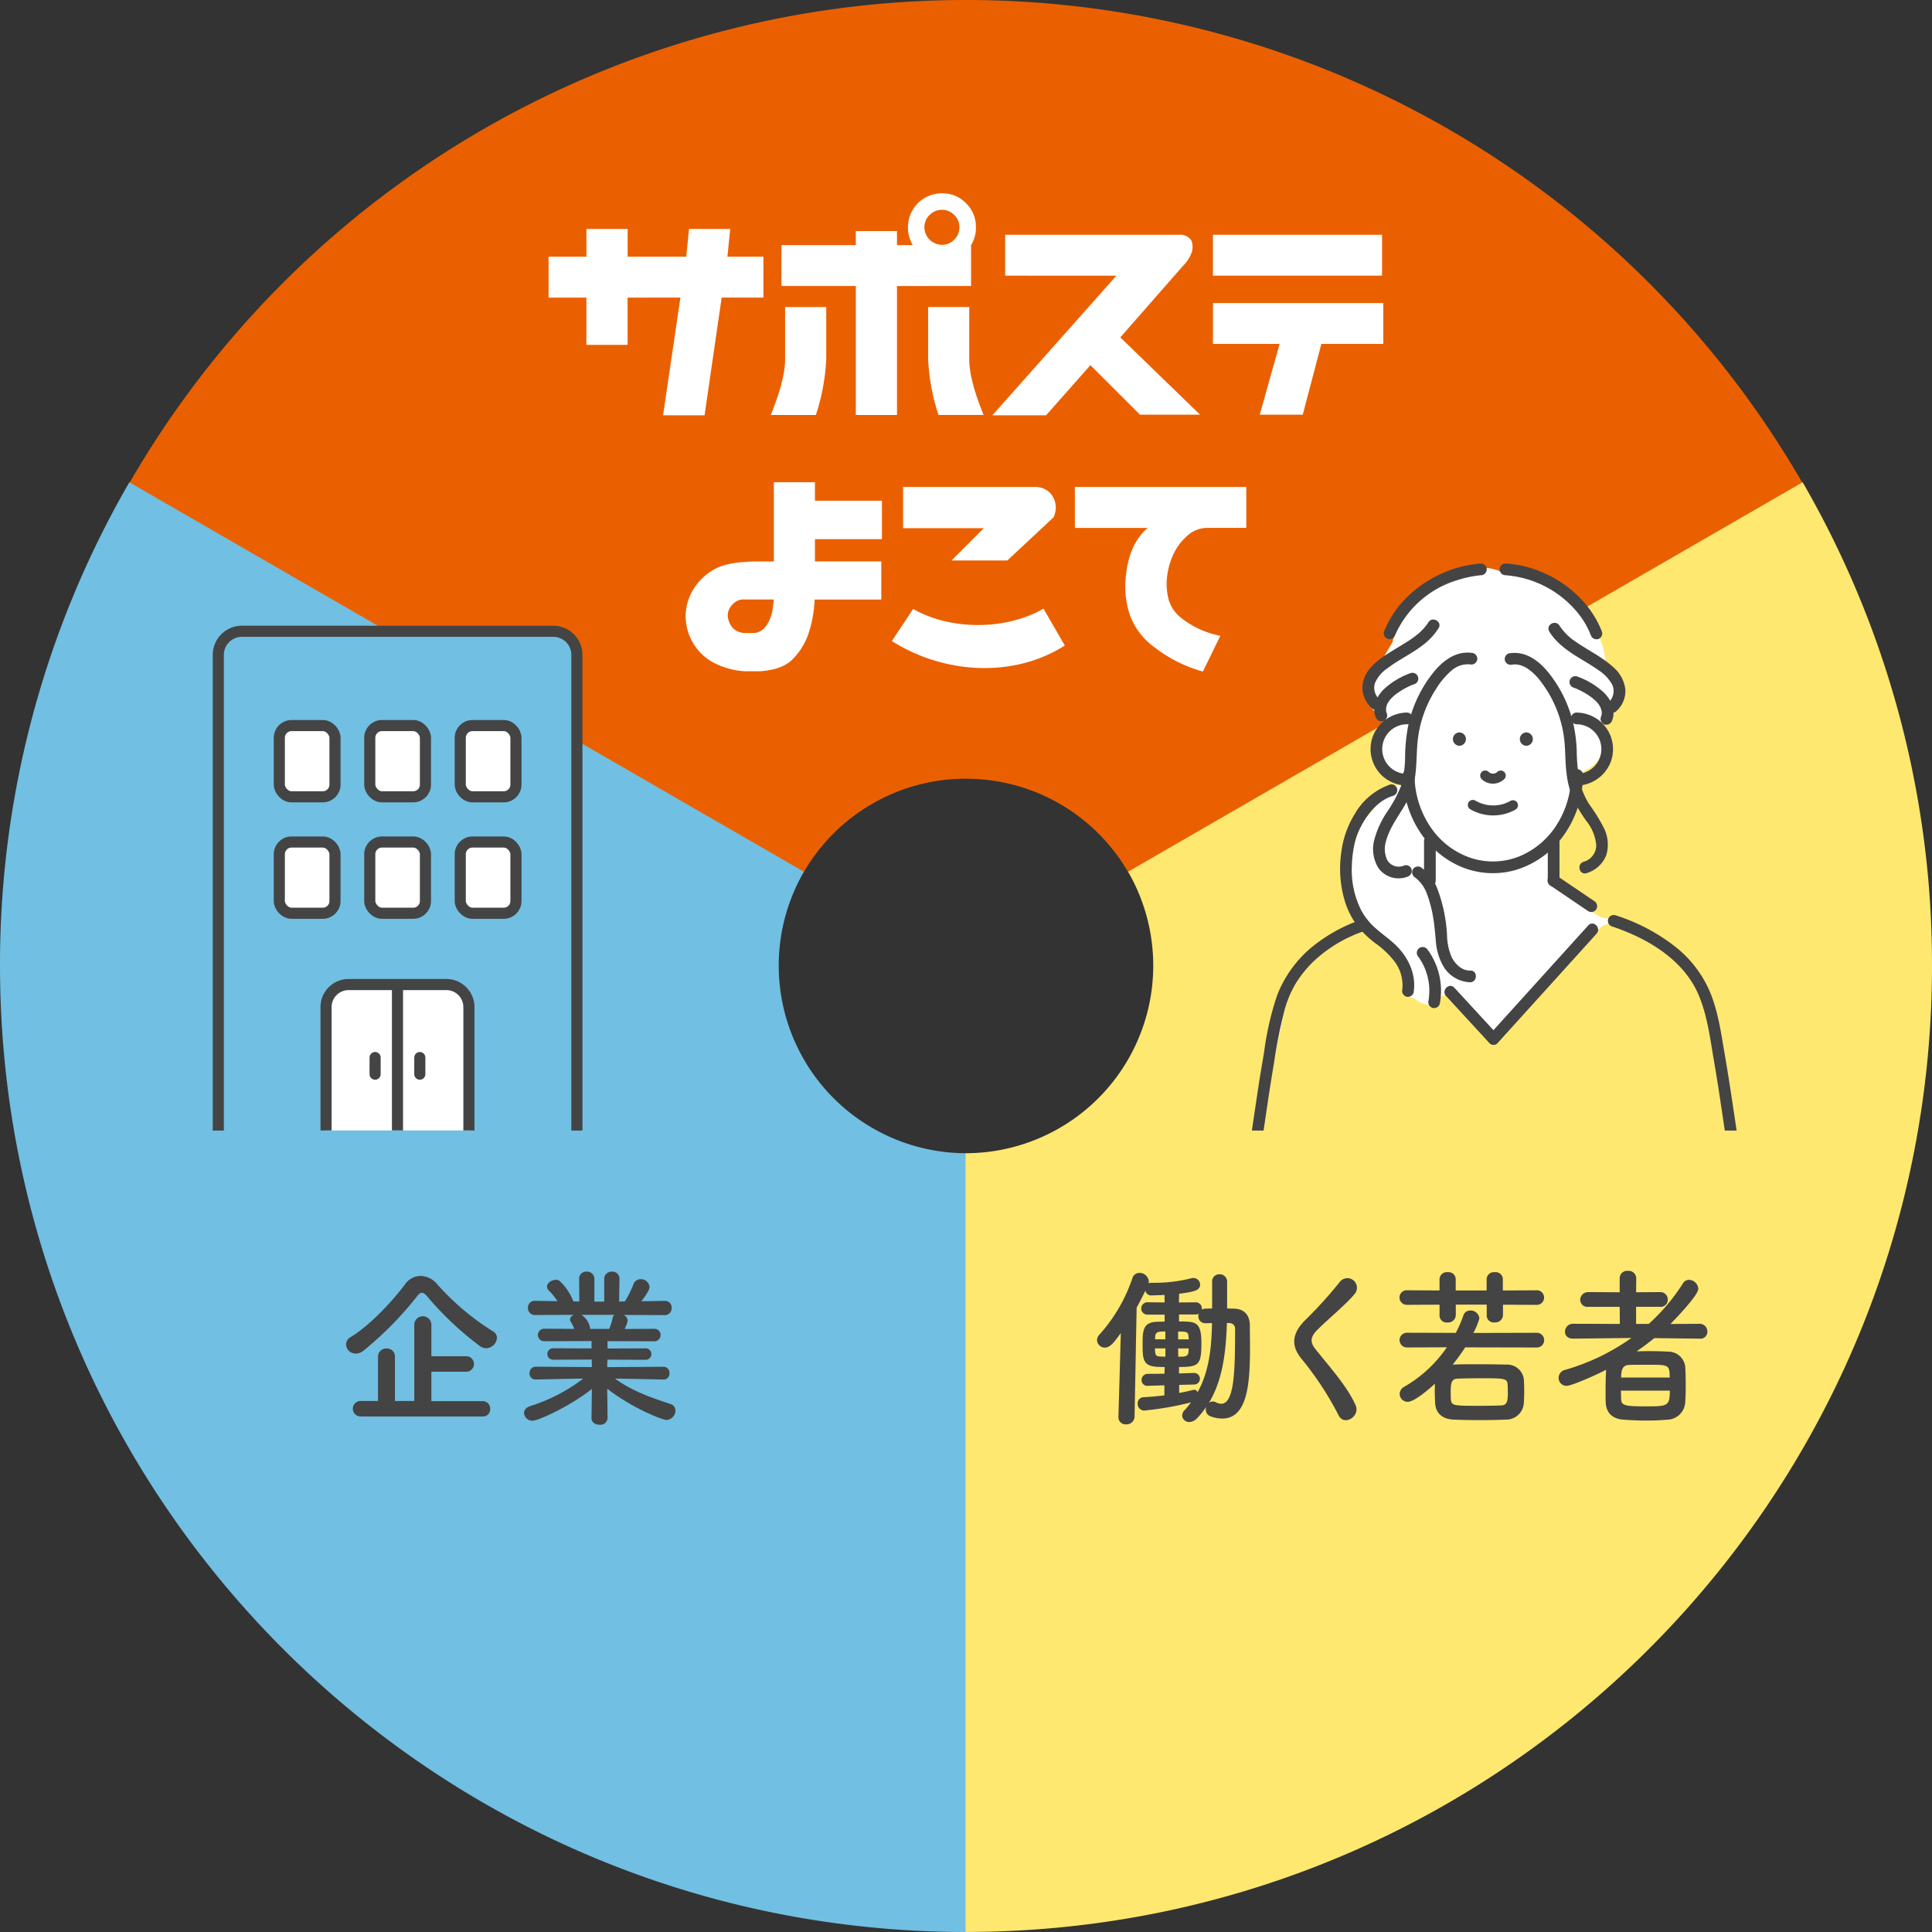 <svg id="レイヤー_1" xmlns="http://www.w3.org/2000/svg" xmlns:xlink="http://www.w3.org/1999/xlink" width="400" height="400" viewBox="0 0 400 400">
  <rect x="0" y="0" width="400" height="400" fill="#333333" stroke="none"/>
  <defs>
    <clipPath id="clip-path">
      <rect id="長方形_1453" data-name="長方形 1453" width="117.353" height="125.707" fill="none"/>
    </clipPath>
  </defs>
  <g id="グループ_15966" data-name="グループ 15966">
    <path id="パス_1713" data-name="パス 1713" d="M198.19,161.228a38.793,38.793,0,0,1,33.628,19.434L371.4,100.032a199.99,199.99,0,0,0-346.429-.011l139.581,80.63a38.793,38.793,0,0,1,33.628-19.434Z" transform="translate(1.81)" fill="#ea6000"/>
    <path id="パス_1714" data-name="パス 1714" d="M200.085,232.17a38.843,38.843,0,0,1-33.644-58.279L26.78,93.26A199.183,199.183,0,0,0,0,193.324c0,110.5,89.575,200.085,200.085,200.085V232.18h0Z" transform="translate(0 6.591)" fill="#71bfe2"/>
    <path id="パス_1715" data-name="パス 1715" d="M359.854,93.26,220.2,173.89A38.843,38.843,0,0,1,186.56,232.17V393.4c110.5,0,200.085-89.575,200.085-200.085A199.113,199.113,0,0,0,359.865,93.26Z" transform="translate(13.355 6.591)" fill="#ffe870"/>
  </g>
  <g id="グループ_15969" data-name="グループ 15969" transform="translate(113.578 40.026)">
    <g id="グループ_15967" data-name="グループ 15967">
      <path id="パス_1716" data-name="パス 1716" d="M105.991,49.949h7.829V44.2h8.526v5.749h12.141l.568-5.749h8.526l-.568,5.749h7.443v8.462h-8.644l-3.539,24.367h-8.591l3.593-24.367H122.336v9.781h-8.526V58.411H105.98V49.949Z" transform="translate(-105.98 -36.821)" fill="#fff"/>
      <path id="パス_1717" data-name="パス 1717" d="M160.356,60.861V71.6a43.117,43.117,0,0,1-2.145,11.615H148.87c1.93-4.751,2.928-8.548,2.971-11.358V60.872h8.526Zm-9.277-12.816h15.4V45.139h8.526v2.906h3.282a6.942,6.942,0,0,1-1.008-3.722,6.995,6.995,0,0,1,7.068-7,6.7,6.7,0,0,1,4.955,2.048,6.787,6.787,0,0,1,2.048,4.955,6.942,6.942,0,0,1-1.008,3.722v8.462H175.007V83.212H166.48V56.507h-15.4V48.045Zm29.6-3.722a3.662,3.662,0,0,0,3.657,3.657,3.357,3.357,0,0,0,2.52-1.072,3.557,3.557,0,0,0,1.073-2.585,3.357,3.357,0,0,0-1.073-2.52,3.442,3.442,0,0,0-2.52-1.072,3.567,3.567,0,0,0-2.585,1.072A3.483,3.483,0,0,0,180.68,44.323Zm.761,16.538h8.526V71.844q.064,4.231,2.971,11.358H183.6a42.7,42.7,0,0,1-2.145-11.615V60.851Z" transform="translate(-102.871 -37.32)" fill="#fff"/>
      <path id="パス_1718" data-name="パス 1718" d="M194.31,45.32h36.036a2.735,2.735,0,0,1,2.52,1.2,3.73,3.73,0,0,1-.193,3.035,6.75,6.75,0,0,1-1.448,2.081L218.141,66.566l16.5,16h-12.43L211.952,72.315,202.761,82.7H191.65l25.686-28.914H194.3V45.32Z" transform="translate(-99.769 -36.74)" fill="#fff"/>
      <path id="パス_1719" data-name="パス 1719" d="M234.23,45.32h35.017v8.462H234.23V45.32Zm0,14.135H269.5v8.462H256.677l-3.85,14.65h-8.9l4.108-14.65H234.241V59.456Z" transform="translate(-96.682 -36.74)" fill="#fff"/>
    </g>
    <g id="グループ_15968" data-name="グループ 15968" transform="translate(28.368 59.792)">
      <path id="パス_1720" data-name="パス 1720" d="M159.21,93.07v3.85h13.867v7.958H159.21v4.612h13.739v7.894h-13.8a26.245,26.245,0,0,1-1.2,6.821,13.85,13.85,0,0,1-3.507,5.684q-2.236,2.075-6.66,2.338H144.8a15.673,15.673,0,0,1-7-2.016,11.006,11.006,0,0,1-5.362-9.406,10.7,10.7,0,0,1,1.266-4.955,11.755,11.755,0,0,1,4.108-4.387q2.847-1.9,8.526-1.9h-1.641c1.094-.043,1.77-.064,2.016-.064h3.99V93.091h8.526Zm-10.221,29.923a7.707,7.707,0,0,0,1.384-3.153c.129-.719.236-1.534.311-2.467h-6.006a2.917,2.917,0,0,0-1.984.536,4.089,4.089,0,0,0-1.169,1.33,3.223,3.223,0,0,0-.375,1.544,4.132,4.132,0,0,0,.375,1.416,3.391,3.391,0,0,0,1.169,1.48,3.694,3.694,0,0,0,1.984.633h1.9a3.207,3.207,0,0,0,2.413-1.33Z" transform="translate(-132.43 -93.07)" fill="#fff"/>
      <path id="パス_1721" data-name="パス 1721" d="M184.6,109.229l6.692-6.692H174.578V94.01h27.37a4.244,4.244,0,0,1,3.035,1.2,4.477,4.477,0,0,1,.7,5.116l-9.534,8.9H184.6Zm-7.936,10.028c7.743,4.462,19.23,4.44,26.973-.064l4.419,7.636c-10.693,6.821-25.118,5.877-35.811-.933l4.419-6.639Z" transform="translate(-129.544 -93.002)" fill="#fff"/>
      <path id="パス_1722" data-name="パス 1722" d="M207.6,94.01h35.467v8.462H234.8a6.287,6.287,0,0,0-4.161,1.834,11.619,11.619,0,0,0-2.778,3.882,15.418,15.418,0,0,0-1.2,4.451,12.856,12.856,0,0,0,.279,4.483,7.4,7.4,0,0,0,2.553,3.915,18.908,18.908,0,0,0,8.2,3.786l-3.614,7.4a29.062,29.062,0,0,1-9.974-4.987,14.453,14.453,0,0,1-5.041-6.446,18.439,18.439,0,0,1-.944-8.14q.563-6.194,3.85-9.534c.214-.214.44-.418.7-.633H207.58V94.021Z" transform="translate(-126.982 -93.002)" fill="#fff"/>
    </g>
  </g>
  <g id="グループ_15970" data-name="グループ 15970" transform="translate(71.649 263.284)">
    <path id="パス_1723" data-name="パス 1723" d="M95.862,261.392a2.21,2.21,0,0,1-1.233-.386,65.516,65.516,0,0,1-11.047-10.4c-.386-.461-.708-.676-1.03-.676-.354,0-.633.214-.987.676a71.165,71.165,0,0,1-11.079,11.261,2.6,2.6,0,0,1-1.662.633,1.96,1.96,0,0,1-1.984-1.877,1.779,1.779,0,0,1,.987-1.555c3.893-2.37,8.6-7.368,11.218-10.907a4.026,4.026,0,0,1,3.217-1.737,4.635,4.635,0,0,1,3.464,1.737,52.279,52.279,0,0,0,11.54,9.738,1.566,1.566,0,0,1,.815,1.341,2.305,2.305,0,0,1-2.231,2.156ZM69.843,275.517a1.6,1.6,0,1,1,0-3.2h3.614v-9.17a1.666,1.666,0,0,1,1.77-1.695,1.647,1.647,0,0,1,1.737,1.695v9.17h4V256.5a1.77,1.77,0,0,1,3.539,0v6.553h7.218a1.6,1.6,0,0,1,0,3.2H84.5v6.092H95.122a1.538,1.538,0,0,1,1.555,1.63,1.484,1.484,0,0,1-1.555,1.555H69.843Z" transform="translate(-66.84 -245.541)" fill="#444"/>
    <path id="パス_1724" data-name="パス 1724" d="M130,267.929l-8.923-.182h-1.062c3.679,2.617,7.4,3.893,11.433,5.234a1.417,1.417,0,0,1,1.094,1.384,1.969,1.969,0,0,1-1.877,1.941c-.708,0-6.864-2.3-12.248-6.478l.075,6.092v.032a1.487,1.487,0,0,1-1.662,1.341c-.815,0-1.662-.429-1.662-1.341v-.032l.075-6.049c-4.387,3.539-11.111,6.585-12.248,6.585a1.711,1.711,0,0,1-1.8-1.6c0-.568.386-1.094,1.244-1.416a35.37,35.37,0,0,0,11-5.695h-1.169l-8.6.182h-.032a1.236,1.236,0,0,1-1.308-1.308,1.293,1.293,0,0,1,1.341-1.341l11.572.075-.032-1.555-8,.032a1.185,1.185,0,1,1,0-2.37l7.969.032v-1.523L105.4,260a1.293,1.293,0,1,1,0-2.585l6.2.032A9.116,9.116,0,0,0,110.9,256a.832.832,0,0,1-.182-.536,1.072,1.072,0,0,1,.89-.922l-8.108.032a1.433,1.433,0,0,1-1.491-1.491,1.383,1.383,0,0,1,1.448-1.448h.032l4.633.075a13.628,13.628,0,0,0-1.845-2.263,1.134,1.134,0,0,1-.322-.74c0-.74.922-1.416,1.77-1.416a1.318,1.318,0,0,1,.815.215,11.217,11.217,0,0,1,2.864,4.247l1.233.032-.032-4.708v-.032a1.438,1.438,0,0,1,1.555-1.448,1.5,1.5,0,0,1,1.6,1.491V251.8H117.8v-4.708a1.485,1.485,0,0,1,1.6-1.491,1.435,1.435,0,0,1,1.555,1.448v.032l-.075,4.708,1.2-.032a20.961,20.961,0,0,0,1.77-3.539,1.548,1.548,0,0,1,1.491-1.062,1.793,1.793,0,0,1,1.845,1.6c0,.107,0,.815-1.695,2.971l4.816-.075h.032a1.362,1.362,0,0,1,1.416,1.448,1.4,1.4,0,0,1-1.448,1.491l-8.526-.032a1.361,1.361,0,0,1,.879,1.169,7.157,7.157,0,0,1-.633,1.737l6.156-.032a1.292,1.292,0,1,1,0,2.585l-9.7-.032v1.523l7.894-.032a1.185,1.185,0,1,1,0,2.37l-7.926-.032-.032,1.555L130,265.291a1.248,1.248,0,0,1,1.308,1.341,1.216,1.216,0,0,1-1.276,1.308H130Zm-16.913-13.385a4.1,4.1,0,0,1,1.8,2.8l.032.107h3.893a10.526,10.526,0,0,0,.74-2.306.882.882,0,0,1,.354-.6h-6.832Z" transform="translate(-64.35 -245.6)" fill="#444"/>
  </g>
  <g id="グループ_15971" data-name="グループ 15971" transform="translate(227.135 263.123)">
    <path id="パス_1725" data-name="パス 1725" d="M225.9,269.113l-3.368.107h-.075a1.2,1.2,0,0,1-1.308-1.2,1.28,1.28,0,0,1,1.384-1.276l3.368-.032.032-1.384c-.493,0-.955-.032-1.384-.032-3.185-.139-3.185-1.6-3.185-4.987,0-2.906.322-4.279,3.078-4.354.493,0,.987-.032,1.491-.032v-1.448h-3.507a1.278,1.278,0,1,1,0-2.553l3.507.032c0-.568-.032-1.094-.032-1.555-1.2.075-2.156.075-2.617.107h-.075a1.225,1.225,0,0,1-1.276-.987q-.853,1.8-1.8,3.507l-.429,22.587a1.654,1.654,0,0,1-1.737,1.587,1.47,1.47,0,0,1-1.6-1.523V275.6l.493-17.31c-1.384,1.909-2.2,3.014-3.293,3.014a1.608,1.608,0,0,1-1.63-1.555,1.7,1.7,0,0,1,.493-1.137,33.2,33.2,0,0,0,6.832-11.712,1.507,1.507,0,0,1,1.448-1.062,1.933,1.933,0,0,1,1.952,1.77,1.432,1.432,0,0,1-.075.386,1.413,1.413,0,0,1,.568-.107h.6a30.936,30.936,0,0,0,7.754-.955,1.567,1.567,0,0,1,.386-.032,1.386,1.386,0,0,1,1.384,1.384c0,1.276-1.555,1.491-4.354,1.877,0,.536-.032,1.137-.032,1.8l3.4-.032a1.266,1.266,0,0,1,1.341,1.308v.215a1.486,1.486,0,0,1,.815-.215l1.308-.032v-5.523a1.475,1.475,0,0,1,1.523-1.555,1.51,1.51,0,0,1,1.587,1.555v5.523l1.244.032c2.2,0,3.464,1.2,3.464,3.571,0,1.384.032,2.906.032,4.387,0,7.54-.493,14.8-5.77,14.8a6.915,6.915,0,0,1-2.4-.461,1.452,1.452,0,0,1-.987-1.416,1.525,1.525,0,0,1,.107-.568A16.5,16.5,0,0,1,232.575,276a2.169,2.169,0,0,1-1.523.708,1.427,1.427,0,0,1-1.491-1.341,1.652,1.652,0,0,1,.493-1.094,18.942,18.942,0,0,0,1.341-1.63,63.8,63.8,0,0,1-9.7,1.695,1.356,1.356,0,0,1-1.341-1.448,1.222,1.222,0,0,1,1.137-1.308c1.416-.075,2.939-.215,4.387-.386v-2.048Zm.182-7.647h-2.156c0,.247.032.461.032.633.075.847.247,1.03,1.244,1.062.279,0,.6.032.89.032v-1.737Zm0-3.507c-.322,0-.633.032-.922.032-1.094.075-1.169.6-1.2,1.244v.354h2.124Zm4.8,1.137c-.032-.783-.214-1.062-1.2-1.094-.279,0-.633-.032-.955-.032v1.63h2.2l-.032-.493Zm-2.156,2.37.032,1.737c.322,0,.633-.032.955-.032.783-.032,1.137-.322,1.169-1.094,0-.215.032-.386.032-.6h-2.2Zm.215,7.572V270.7c1.062-.182,2.016-.429,2.906-.633a.5.5,0,0,1,.214-.032.808.808,0,0,1,.708.493c2.477-4.494,2.864-9.492,2.971-14.3-.429,0-.847.032-1.276.032H234.4a1.433,1.433,0,0,1-1.491-1.491,1.482,1.482,0,0,1,.075-.461,1.266,1.266,0,0,1-.676.139h-3.4V255.9c3.432,0,4.633,0,4.633,4.494s-.536,4.923-4.633,4.923v1.341l3.11-.107h.032a1.2,1.2,0,1,1-.032,2.4l-3.078.075Zm6.124,3.754a1.116,1.116,0,0,1,.815-.322,1.327,1.327,0,0,1,.633.139,2.632,2.632,0,0,0,1.137.322c2.756,0,2.864-7.078,2.864-15.358a1.159,1.159,0,0,0-1.2-1.341c-.182,0-.322-.032-.493-.032-.182,5.523-.74,11.647-3.754,16.6Z" transform="translate(-211.94 -245.422)" fill="#444"/>
    <path id="パス_1726" data-name="パス 1726" d="M259.213,275.3a65.273,65.273,0,0,0-7.507-11.508c-2.338-2.724-2.338-5.234.429-8.108a87.64,87.64,0,0,0,7.261-8,1.982,1.982,0,1,1,3.153,2.4c-1.77,2.156-5.523,5.234-7.722,7.432-1.523,1.523-1.587,2.585-.429,4.033,3.539,4.419,6.553,7.754,8.28,11.54,1.094,2.37-2.338,4.462-3.464,2.2Z" transform="translate(-209.181 -245.348)" fill="#444"/>
    <path id="パス_1727" data-name="パス 1727" d="M291.748,252.414v2.2a1.587,1.587,0,0,1-1.737,1.491,1.452,1.452,0,0,1-1.63-1.383v-2.3h-6.4v2.2a1.587,1.587,0,0,1-1.737,1.491,1.452,1.452,0,0,1-1.63-1.383v-2.3l-6.66.032a1.517,1.517,0,0,1-1.63-1.523,1.493,1.493,0,0,1,1.63-1.491l6.66.032v-2.37A1.513,1.513,0,0,1,280.3,245.7a1.485,1.485,0,0,1,1.662,1.416v2.37h6.4v-2.37a1.513,1.513,0,0,1,1.695-1.416,1.485,1.485,0,0,1,1.662,1.416v2.37l6.939-.032a1.482,1.482,0,0,1,1.6,1.491,1.506,1.506,0,0,1-1.6,1.523l-6.939-.032Zm-7.818,8.848a41.536,41.536,0,0,1-2.585,3.571h.139c1.341-.075,2.906-.075,4.526-.075,2.2,0,4.462.032,6.446.075a3.468,3.468,0,0,1,3.614,3.046c.032.708.075,1.523.075,2.37s-.032,1.695-.075,2.51a3.661,3.661,0,0,1-3.786,3.464c-1.662.075-3.539.107-5.416.107s-3.722-.032-5.309-.107c-2.553-.107-3.754-1.491-3.861-3.432-.032-.89-.075-1.695-.075-2.445,0-.568.032-1.062.032-1.555-.279.247-4.033,3.754-5.631,3.754a1.657,1.657,0,0,1-1.662-1.63,1.727,1.727,0,0,1,.955-1.491,27.1,27.1,0,0,0,8.816-8.172l-8.172.032a1.526,1.526,0,1,1,0-3.046l10.017.032a24.179,24.179,0,0,0,1.555-3.571,1.454,1.454,0,0,1,1.448-1.062,1.8,1.8,0,0,1,1.877,1.63,13.712,13.712,0,0,1-1.244,3.014l13.063-.032a1.525,1.525,0,1,1,0,3.046l-14.758-.032Zm8.816,9.384c0-.536,0-1.03-.032-1.6-.075-1.341-.493-1.384-5.448-1.384-1.695,0-3.432.032-4.815.075-1.244.032-1.523.633-1.523,2.724,0,.493,0,.987.032,1.491.107,1.384.429,1.416,5.845,1.416,1.523,0,3.078-.032,4.462-.075,1.2-.032,1.491-.568,1.491-2.66Z" transform="translate(-207.708 -245.432)" fill="#444"/>
    <path id="パス_1728" data-name="パス 1728" d="M330.19,259.478l-9.341-.107c-1.169.955-2.4,1.877-3.646,2.724.783,0,1.6-.032,2.4-.032,1.448,0,2.864.032,4.075.107a3.536,3.536,0,0,1,3.571,3.046c.075,1.137.107,2.553.107,3.968,0,1.244-.032,2.445-.107,3.507a3.815,3.815,0,0,1-3.754,3.571c-1.341.107-2.756.182-4.172.182-1.662,0-3.293-.075-4.74-.182-2.477-.139-3.679-1.491-3.786-3.507-.032-.708-.032-1.491-.032-2.306,0-1.523.032-3.185.107-4.526-1.448.783-7.014,3.325-8.172,3.325a1.635,1.635,0,0,1-1.662-1.662,1.748,1.748,0,0,1,1.416-1.662,45.2,45.2,0,0,0,13.664-6.585l-12.066.139h-.032c-1.169,0-1.662-.708-1.662-1.416a1.642,1.642,0,0,1,1.695-1.662l9.663.032-.032-3.539h-6.478a1.485,1.485,0,0,1-1.695-1.448,1.636,1.636,0,0,1,1.695-1.6l6.478.032v-2.939a1.524,1.524,0,0,1,1.695-1.491,1.58,1.58,0,0,1,1.737,1.491l-.032,2.939,4.955-.032a1.519,1.519,0,0,1,1.6,1.555,1.447,1.447,0,0,1-1.6,1.491h-4.955v3.539H319.7a40.59,40.59,0,0,0,7.078-8.387,1.489,1.489,0,0,1,1.276-.74,1.993,1.993,0,0,1,1.909,1.845c0,1.383-5.03,6.553-5.77,7.293l6.017-.032a1.581,1.581,0,0,1,1.63,1.63,1.43,1.43,0,0,1-1.587,1.448h-.032Zm-16.248,10.757c0,.536.032,1.062.032,1.6.032,1.448.536,1.662,5.062,1.662s5.03,0,5.03-3.26H313.942Zm10.092-2.692c0-2.66-.215-2.66-4.462-2.66-1.341,0-2.8,0-3.893.032-1.276.032-1.695.815-1.695,2.617h10.049Z" transform="translate(-205.481 -245.45)" fill="#444"/>
  </g>
  <g id="グループ_15977" data-name="グループ 15977" transform="translate(249.904 108.362)" clip-path="url(#clip-path)">
    <g id="グループ_15976" data-name="グループ 15976" transform="translate(8.85 8.309)">
      <path id="パス_1729" data-name="パス 1729" d="M340.337,224.43c.021-.44.043-.869.032-1.308a31.087,31.087,0,0,0-.332-3.861,64.218,64.218,0,0,0-1.609-7.679c-.965-3.679-1.737-7.615-3.314-11.143a28.184,28.184,0,0,0-.933-4.858c-1.33-4.3-4.515-7.046-8.344-9.159a42.345,42.345,0,0,0-11.6-4.344,2,2,0,0,0-.268-.043c-1.995-1.169-4.011-2.317-5.952-3.571-.45-.29-.9-.6-1.341-.922-.1-.064-.161-.107-.2-.129-.139-.129-.279-.268-.4-.386-.4-.354-.751-.751-1.115-1.137l-.15-.15c-.15-.236-.322-.568-.365-.633a4.967,4.967,0,0,0-.611-.8V168.21a24,24,0,0,0-.15-3.024,70.992,70.992,0,0,0,3.657-6.553,38.283,38.283,0,0,0,2.66-6.671c.343-.161.676-.332,1.008-.5,2.917-1.544,4.687-4.944,2.788-8.054a6.031,6.031,0,0,0-.6-.8,14.242,14.242,0,0,0,1.609-1.276,4.758,4.758,0,0,0,2.756-5.556c-.011-.043-.032-.1-.043-.139a9.354,9.354,0,0,0-2.209-5.727l-.418-.547c-.011-.172-.021-.343-.043-.5a12.711,12.711,0,0,0-.815-3.8,13.689,13.689,0,0,0-1.995-3.185,18.741,18.741,0,0,0-1.995-4.58,9.368,9.368,0,0,0-6.928-4.118.628.628,0,0,1-.139-.021l-.279-.215c-2.488-1.823-5.684-2.177-8.7-2.091-2.671-1.534-5.952-1.426-8.859-.686-2.713.686-5.738,1.888-7.636,4.033a11.829,11.829,0,0,0-.794,1.019,17.238,17.238,0,0,0-5.877,9.824q-1.046,1.754-2.059,3.539a47.348,47.348,0,0,0-2.51,4.719,5.738,5.738,0,0,0,2.5,7.454,13.818,13.818,0,0,0,2.574,1.019,5.315,5.315,0,0,0-1.587,1.051,5.605,5.605,0,0,0-1.512,4.858,6.738,6.738,0,0,0,1.287,3.142,4.6,4.6,0,0,0,2.51,2.263,6.887,6.887,0,0,0,1.255,1.63,4.241,4.241,0,0,0-3.775,1.276,16.14,16.14,0,0,0-2.242,3.185,25.492,25.492,0,0,0-4.183,5.931,12.3,12.3,0,0,0-1.276,8.58,16.036,16.036,0,0,0,1.748,9.963,13.069,13.069,0,0,0,1.019,1.459,17.138,17.138,0,0,0-2.166.729,4.878,4.878,0,0,0-2.327,0c-6.424,1.544-10.618,7.54-11.958,13.717a44.375,44.375,0,0,0-.858,7.046,23.813,23.813,0,0,0-.794,5.169l-.568,3.293c-.279,1.63-.536,3.228-.708,4.826-.483,2.2-.976,4.408-1.459,6.607-.6,2.724,1.308,6.081,4.451,5.845,23.177-1.705,46.385.225,69.584.493,6.521.075,13.042.021,19.552-.279a4.7,4.7,0,0,0,4.622-4.622,5.142,5.142,0,0,0-1.652-3.518Zm-83.4-13.02c.054.032.107.075.161.107v.054c-.236.3-.472.611-.7.922v-.418a4.125,4.125,0,0,0,.536-.676Z" transform="translate(-241.262 -108.79)" fill="#fff"/>
      <path id="パス_1730" data-name="パス 1730" d="M340.269,222.213a2.308,2.308,0,0,0-.107-1.04c-.365-1-.665-1.995-.922-2.992a34.969,34.969,0,0,1-.021-8.065,2.415,2.415,0,0,0-.976-2.091,30.754,30.754,0,0,0-1.662-9.256,3.952,3.952,0,0,0-.161-.375,19.536,19.536,0,0,0-2.821-8.58,18.58,18.58,0,0,0-5.416-5.48c-1.051-1.695-3.014-2.381-4.783-3.132-1.1-.472-2.209-.944-3.314-1.4-.408-.172-.815-.365-1.223-.536a2.712,2.712,0,0,0-1.33-.858,3.928,3.928,0,0,0-4.387,1.684,2,2,0,0,0-.236.418l-.193.161c-.879.761-1.737,1.544-2.585,2.349-1.416,1.351-3.024,2.778-3.582,4.655-1.8,1.437-3.625,2.842-5.416,4.29a61.666,61.666,0,0,0-10.264,10.489c-.386-.322-.761-.644-1.115-1-.311-.354-.633-.686-.965-1.019a36.673,36.673,0,0,1-4.011-6.092c-1.115-1.952-3.593-1.609-4.783,0a2.9,2.9,0,0,0-.215.332,2.687,2.687,0,0,0-.794.633q-.515-.08-1.03-.193a4.229,4.229,0,0,1-1.9-.783,3.186,3.186,0,0,0-1.748-.772c-.247-1.158-.5-2.317-.772-3.464-.579-2.424-2.124-4.322-3.614-6.253a8.117,8.117,0,0,0-2.96-2.477,2.539,2.539,0,0,0-1.158-1.426,2.706,2.706,0,0,0-2.8,0l-.579.44a9.877,9.877,0,0,0-4.14,2.52c-.558.5-1.115,1.008-1.652,1.544a3.317,3.317,0,0,0-2.22.783c-4.612,3.743-5.673,10.36-6.907,15.819a74.656,74.656,0,0,0-1.459,8.226,53.27,53.27,0,0,0-2.317,12.913h0a2.777,2.777,0,0,0,3.175,4.451,2.684,2.684,0,0,0,.5.054,2.718,2.718,0,0,0,.858-.129q35.183,2.3,70.474,1.673,10.3-.177,20.592-.622a2.831,2.831,0,0,0,2.767-2.767,2.879,2.879,0,0,0-1.823-2.617Z" transform="translate(-241.311 -103.817)" fill="#ffe870"/>
      <g id="グループ_15975" data-name="グループ 15975">
        <g id="グループ_15972" data-name="グループ 15972" transform="translate(25.001 30.859)">
          <path id="パス_1731" data-name="パス 1731" d="M305.826,149.7a19.307,19.307,0,0,1-3.035,10.425,16.818,16.818,0,0,1-7.572,6.424,14.712,14.712,0,0,1-9.974.44,16.318,16.318,0,0,1-8.033-5.738,19.253,19.253,0,0,1-3.818-11.54,1.213,1.213,0,0,0-2.424,0c.032,8.162,4.676,16.087,12.387,19.176a17.015,17.015,0,0,0,11.272.44,18.808,18.808,0,0,0,9.352-6.682,21.521,21.521,0,0,0,4.279-12.934,1.213,1.213,0,0,0-2.424,0h0Z" transform="translate(-264.28 -136.828)" fill="#444"/>
          <path id="パス_1732" data-name="パス 1732" d="M304.58,140.044a5.137,5.137,0,1,1,0,10.275,1.213,1.213,0,0,0,0,2.424,7.664,7.664,0,0,0,7.111-5,7.574,7.574,0,0,0-2.242-8.333,7.785,7.785,0,0,0-4.88-1.791,1.213,1.213,0,0,0,0,2.424h0Z" transform="translate(-261.929 -137.62)" fill="#444"/>
          <path id="パス_1733" data-name="パス 1733" d="M272.291,150.318a5.137,5.137,0,1,1,0-10.275,1.213,1.213,0,0,0,0-2.424,7.664,7.664,0,0,0-7.111,5,7.574,7.574,0,0,0,2.242,8.333,7.784,7.784,0,0,0,4.88,1.791,1.213,1.213,0,0,0,0-2.424h0Z" transform="translate(-264.732 -137.62)" fill="#444"/>
        </g>
        <g id="グループ_15973" data-name="グループ 15973" transform="translate(42.067 34.966)">
          <path id="パス_1734" data-name="パス 1734" d="M294.9,144.217a1.384,1.384,0,0,0,0-2.767,1.384,1.384,0,0,0,0,2.767Z" transform="translate(-279.708 -141.45)" fill="#444"/>
          <path id="パス_1735" data-name="パス 1735" d="M281.98,144.217a1.384,1.384,0,0,0,0-2.767,1.384,1.384,0,0,0,0,2.767Z" transform="translate(-280.645 -141.45)" fill="#444"/>
        </g>
        <path id="パス_1736" data-name="パス 1736" d="M286.179,150.57a3.384,3.384,0,0,0,4.708.011,1.045,1.045,0,0,0,0-1.469,1.066,1.066,0,0,0-1.469,0c-.064.064-.129.118-.193.172.075-.054.139-.107.215-.161a2.173,2.173,0,0,1-.483.279c.086-.032.161-.075.247-.107a2.555,2.555,0,0,1-.622.172l.279-.032a3.332,3.332,0,0,1-.654,0l.279.032a2.109,2.109,0,0,1-.579-.161c.086.032.161.075.247.107a2.172,2.172,0,0,1-.483-.279c.075.054.139.107.215.161-.075-.064-.15-.129-.225-.2a1.039,1.039,0,0,0-1.469,1.469h0Z" transform="translate(-238.198 -105.951)" fill="#444"/>
        <path id="パス_1737" data-name="パス 1737" d="M292.37,154.675a7.3,7.3,0,0,1-7.325-.064,1.039,1.039,0,0,0-1.051,1.791,9.428,9.428,0,0,0,9.427.064,1.039,1.039,0,0,0-1.051-1.791Z" transform="translate(-238.371 -105.541)" fill="#444"/>
        <g id="グループ_15974" data-name="グループ 15974" transform="translate(36.077 56.256)">
          <path id="パス_1738" data-name="パス 1738" d="M275.06,162.512v8.194a1.212,1.212,0,1,0,2.424,0v-8.194a1.212,1.212,0,1,0-2.424,0Z" transform="translate(-275.06 -161.3)" fill="#444"/>
          <path id="パス_1739" data-name="パス 1739" d="M298.95,162.512v8.194a1.212,1.212,0,1,0,2.424,0v-8.194a1.212,1.212,0,1,0-2.424,0Z" transform="translate(-273.328 -161.3)" fill="#444"/>
        </g>
        <path id="パス_1740" data-name="パス 1740" d="M243.779,224.6c.869-5.759,1.662-11.529,2.649-17.267a95.429,95.429,0,0,1,2.3-11.379,21.879,21.879,0,0,1,2.231-5.2,24.1,24.1,0,0,1,3.464-4.333,28.82,28.82,0,0,1,10.253-6.317,1.25,1.25,0,0,0,.847-1.491,1.218,1.218,0,0,0-1.491-.847,33.074,33.074,0,0,0-10.06,5.759,24.575,24.575,0,0,0-6.864,9.652,61.284,61.284,0,0,0-2.724,11.851c-.418,2.51-.858,5.009-1.233,7.529-.579,3.8-1.126,7.6-1.705,11.4a1.254,1.254,0,0,0,.847,1.491,1.217,1.217,0,0,0,1.491-.847h0Z" transform="translate(-241.422 -103.855)" fill="#444"/>
        <path id="パス_1741" data-name="パス 1741" d="M337.608,224.03c-.922-6.124-1.791-12.259-2.842-18.361-.719-4.172-1.3-8.43-2.821-12.409a23.773,23.773,0,0,0-7.357-9.931,39.356,39.356,0,0,0-12.495-6.585,1.212,1.212,0,1,0-.644,2.338c7.261,2.435,14.79,6.832,17.9,14.2,1.619,3.818,2.231,8.012,2.906,12.076.44,2.606.89,5.212,1.287,7.829.579,3.829,1.137,7.668,1.716,11.5a1.221,1.221,0,0,0,1.491.847,1.24,1.24,0,0,0,.847-1.491h0Z" transform="translate(-236.41 -103.929)" fill="#444"/>
        <path id="パス_1742" data-name="パス 1742" d="M279.332,192.472,287.183,201l1.115,1.212c1.062,1.148,2.767-.568,1.716-1.716l-7.851-8.526-1.115-1.212c-1.062-1.148-2.767.568-1.716,1.716Z" transform="translate(-238.697 -102.937)" fill="#444"/>
        <path id="パス_1743" data-name="パス 1743" d="M308.176,178.726q-3.475,3.845-6.96,7.69l-10.993,12.151c-.837.933-1.684,1.855-2.52,2.788-1.04,1.158.665,2.874,1.716,1.716q3.475-3.845,6.96-7.69l10.993-12.151c.837-.933,1.684-1.855,2.52-2.788,1.04-1.158-.665-2.874-1.716-1.716Z" transform="translate(-238.09 -103.809)" fill="#444"/>
        <path id="パス_1744" data-name="パス 1744" d="M308.574,174.38c-2.3-1.555-4.59-3.1-6.875-4.655-.322-.214-.644-.44-.976-.654a1.226,1.226,0,0,0-1.662.44,1.246,1.246,0,0,0,.44,1.662c2.3,1.555,4.59,3.1,6.875,4.655.322.214.644.44.976.654a1.226,1.226,0,0,0,1.662-.44,1.246,1.246,0,0,0-.44-1.662Z" transform="translate(-237.254 -104.493)" fill="#444"/>
        <path id="パス_1745" data-name="パス 1745" d="M290.862,111.274a21.388,21.388,0,0,1,15.2,8.076,16.976,16.976,0,0,1,2.456,4.3,1.25,1.25,0,0,0,1.491.847,1.227,1.227,0,0,0,.847-1.491c-2.445-6.36-8.129-11.111-14.554-13.16a21.806,21.806,0,0,0-5.438-1,1.212,1.212,0,0,0,0,2.424h0Z" transform="translate(-237.925 -108.847)" fill="#444"/>
        <path id="パス_1746" data-name="パス 1746" d="M269.662,123.618A20.55,20.55,0,0,1,282.65,112.25a22.528,22.528,0,0,1,4.751-.976,1.239,1.239,0,0,0,1.212-1.212,1.225,1.225,0,0,0-1.212-1.212,24.608,24.608,0,0,0-16.87,8.655,22.255,22.255,0,0,0-3.207,5.47,1.223,1.223,0,0,0,.847,1.491,1.241,1.241,0,0,0,1.491-.847Z" transform="translate(-239.549 -108.847)" fill="#444"/>
        <path id="パス_1747" data-name="パス 1747" d="M299.242,122.1c1.577,2.52,4.043,4.172,6.542,5.684,1.244.751,2.5,1.491,3.679,2.338a8.348,8.348,0,0,1,2.831,3,3.177,3.177,0,0,1-.922,3.775,1.217,1.217,0,0,0,0,1.716,1.237,1.237,0,0,0,1.716,0A5.55,5.55,0,0,0,315,134.092a7.156,7.156,0,0,0-2.52-4.633c-2.327-2.134-5.212-3.475-7.776-5.255a11.8,11.8,0,0,1-3.346-3.335c-.826-1.319-2.928-.107-2.091,1.223h0Z" transform="translate(-237.243 -108.017)" fill="#444"/>
        <path id="パス_1748" data-name="パス 1748" d="M304.03,132.982a9.754,9.754,0,0,1,1.073.45c.408.193.8.4,1.19.622s.761.472,1.126.729a7.19,7.19,0,0,1,.858.676,6.187,6.187,0,0,1,.858.9c-.075-.1,0,.011.032.054.075.107.139.2.2.311a2.123,2.123,0,0,1,.118.214l.1.193c.021.054.118.343.161.5.021.1.043.2.064.311-.021-.193,0,.075,0,.107v.311c0,.214.011-.011,0,.107a3.522,3.522,0,0,1-.193.654,1.214,1.214,0,0,0,.847,1.491,1.245,1.245,0,0,0,1.491-.847c.869-2.1-.236-4.408-1.78-5.856a16.2,16.2,0,0,0-5.5-3.271,1.222,1.222,0,0,0-1.491.847,1.236,1.236,0,0,0,.847,1.491h0Z" transform="translate(-236.947 -107.271)" fill="#444"/>
        <path id="パス_1749" data-name="パス 1749" d="M276.833,120.218c-1.577,2.51-4.29,3.968-6.757,5.48-2.628,1.6-6.135,3.668-6.789,6.96a5.622,5.622,0,0,0,1.8,5.32,1.248,1.248,0,0,0,1.716,0,1.227,1.227,0,0,0,0-1.716,3.172,3.172,0,0,1-1.073-3.357,6.94,6.94,0,0,1,2.606-3.142c2.252-1.737,4.869-2.939,7.132-4.655a13.549,13.549,0,0,0,3.464-3.657c.826-1.33-1.266-2.542-2.091-1.223h0Z" transform="translate(-239.844 -108.063)" fill="#444"/>
        <path id="パス_1750" data-name="パス 1750" d="M273.033,129.984a16.1,16.1,0,0,0-5.5,3.271c-1.534,1.448-2.649,3.764-1.78,5.856a1.256,1.256,0,0,0,1.491.847,1.232,1.232,0,0,0,.847-1.491,3.755,3.755,0,0,1-.182-.59c-.075-.354,0,.107-.011-.107v-.311c0-.032.021-.332,0-.215s.032-.182.043-.2a3.88,3.88,0,0,1,.182-.6c-.064.15.032-.064.054-.107a2.158,2.158,0,0,1,.15-.268c.054-.086.107-.172.172-.257.021-.021.172-.236.064-.107a7.591,7.591,0,0,1,.858-.9,7.183,7.183,0,0,1,.858-.676c.343-.247.708-.472,1.073-.7.386-.225.783-.44,1.19-.633a9.734,9.734,0,0,1,1.137-.472,1.212,1.212,0,1,0-.643-2.338h0Z" transform="translate(-239.68 -107.319)" fill="#444"/>
        <path id="パス_1751" data-name="パス 1751" d="M292.173,128.523a3.949,3.949,0,0,1,1.62.107,5.512,5.512,0,0,1,1.684.8,11.753,11.753,0,0,1,2.7,2.7,24.24,24.24,0,0,1,4.9,13.256c.118,1.834.118,3.679.343,5.513a19.515,19.515,0,0,0,1.469,5.663,31.923,31.923,0,0,0,2.7,4.408,9.209,9.209,0,0,1,1.995,5,3.57,3.57,0,0,1-2.638,3.389c-1.48.483-.847,2.821.643,2.338a6.257,6.257,0,0,0,4.075-3.732,7.664,7.664,0,0,0-.5-5.609,33.984,33.984,0,0,0-2.928-4.762,15,15,0,0,1-2.156-5.245,36.62,36.62,0,0,1-.536-5.931,29.593,29.593,0,0,0-.729-5.749,26.453,26.453,0,0,0-4.333-9.459c-2.113-2.939-5.073-5.641-8.955-5.019a1.226,1.226,0,0,0-.847,1.491,1.245,1.245,0,0,0,1.491.847h0Z" transform="translate(-237.853 -107.596)" fill="#444"/>
        <path id="パス_1752" data-name="パス 1752" d="M285.9,126.136c-3.775-.611-6.682,1.941-8.784,4.783a26.3,26.3,0,0,0-4.655,10.4,36.7,36.7,0,0,0-.611,6.22,21.586,21.586,0,0,1-.933,6.36,27.632,27.632,0,0,1-2.853,5.212,19.08,19.08,0,0,0-2.542,5.513,7.492,7.492,0,0,0,.783,5.985,5.12,5.12,0,0,0,6.049,1.823,1.256,1.256,0,0,0,.847-1.491,1.218,1.218,0,0,0-1.491-.847,2.749,2.749,0,0,1-3.55-1.083,5.471,5.471,0,0,1-.225-4.043c.987-3.614,3.764-6.414,5.127-9.867,1.469-3.732.955-7.733,1.491-11.615a24.663,24.663,0,0,1,3.7-9.91,16.258,16.258,0,0,1,3.089-3.711,5.12,5.12,0,0,1,3.925-1.384,1.249,1.249,0,0,0,1.491-.847,1.217,1.217,0,0,0-.847-1.491h0Z" transform="translate(-239.695 -107.6)" fill="#444"/>
        <path id="パス_1753" data-name="パス 1753" d="M269.22,151.514a13.586,13.586,0,0,0-7.272,6.006,19.67,19.67,0,0,0-2.864,8.2,23.031,23.031,0,0,0,.933,10.489,16.553,16.553,0,0,0,2.52,4.7,20.8,20.8,0,0,0,3.646,3.486,18.79,18.79,0,0,1,3.9,3.7,8.225,8.225,0,0,1,1.652,5.845,1.249,1.249,0,0,0,.847,1.491,1.217,1.217,0,0,0,1.491-.847c.633-3.893-1.223-7.593-4.065-10.167-1.18-1.072-2.488-1.995-3.689-3.046a13.677,13.677,0,0,1-3.035-3.711,18.437,18.437,0,0,1-1.984-9.47,23.672,23.672,0,0,1,.611-4.676,14.137,14.137,0,0,1,1.266-3.314c1.437-2.767,3.657-5.459,6.66-6.349a1.213,1.213,0,0,0-.644-2.338h0Z" transform="translate(-240.157 -105.758)" fill="#444"/>
        <path id="パス_1754" data-name="パス 1754" d="M273.361,169.6a7.332,7.332,0,0,1,2.456,3.378,25.2,25.2,0,0,1,1.255,4.665c.3,1.619.418,3.239.579,4.869a12.34,12.34,0,0,0,1.491,5.33,6.738,6.738,0,0,0,5.652,3.464c1.555-.054,1.566-2.477,0-2.424-1.684.054-3.067-1.287-3.8-2.681a11.98,11.98,0,0,1-1.008-4.655,31.5,31.5,0,0,0-2.07-9.781,9.556,9.556,0,0,0-3.335-4.269,1.226,1.226,0,0,0-1.662.44,1.243,1.243,0,0,0,.44,1.662h0Z" transform="translate(-239.15 -104.607)" fill="#444"/>
        <path id="パス_1755" data-name="パス 1755" d="M273.832,184.693a12.029,12.029,0,0,1,2.252,9.3,1.249,1.249,0,0,0,.847,1.491,1.226,1.226,0,0,0,1.491-.847,14.4,14.4,0,0,0-2.488-11.165,1.256,1.256,0,0,0-1.662-.44,1.233,1.233,0,0,0-.44,1.662h0Z" transform="translate(-239.085 -103.481)" fill="#444"/>
      </g>
    </g>
  </g>
  <path id="パス_1756" data-name="パス 1756" d="M47.814,121.94h62.9a5.676,5.676,0,0,1,5.674,5.674v97.694H42.14V127.614a5.676,5.676,0,0,1,5.674-5.674Z" transform="translate(3.055 8.765)" fill="#71bfe2"/>
  <path id="パス_1757" data-name="パス 1757" d="M42.14,225.3V126.831a4.9,4.9,0,0,1,4.9-4.9h64.446a4.9,4.9,0,0,1,4.9,4.9V225.3" transform="translate(3.055 8.765)" fill="none" stroke="#444" stroke-miterlimit="10" stroke-width="2.3"/>
  <g id="グループ_15978" data-name="グループ 15978" transform="translate(57.829 150.223)">
    <rect id="長方形_1454" data-name="長方形 1454" width="11.529" height="14.747" rx="2.52" fill="#fff" stroke="#444" stroke-linecap="round" stroke-linejoin="round" stroke-width="2.3"/>
    <rect id="長方形_1455" data-name="長方形 1455" width="11.529" height="14.747" rx="2.52" transform="translate(18.726)" fill="#fff" stroke="#444" stroke-linecap="round" stroke-linejoin="round" stroke-width="2.3"/>
    <rect id="長方形_1456" data-name="長方形 1456" width="11.529" height="14.747" rx="2.52" transform="translate(37.462)" fill="#fff" stroke="#444" stroke-linecap="round" stroke-linejoin="round" stroke-width="2.3"/>
  </g>
  <g id="グループ_15979" data-name="グループ 15979" transform="translate(57.829 174.332)">
    <rect id="長方形_1457" data-name="長方形 1457" width="11.529" height="14.747" rx="2.52" fill="#fff" stroke="#444" stroke-linecap="round" stroke-linejoin="round" stroke-width="2.3"/>
    <rect id="長方形_1458" data-name="長方形 1458" width="11.529" height="14.747" rx="2.52" transform="translate(18.726)" fill="#fff" stroke="#444" stroke-linecap="round" stroke-linejoin="round" stroke-width="2.3"/>
    <rect id="長方形_1459" data-name="長方形 1459" width="11.529" height="14.747" rx="2.52" transform="translate(37.462)" fill="#fff" stroke="#444" stroke-linecap="round" stroke-linejoin="round" stroke-width="2.3"/>
  </g>
  <g id="グループ_15982" data-name="グループ 15982" transform="translate(67.504 203.842)">
    <g id="グループ_15980" data-name="グループ 15980">
      <path id="パス_1758" data-name="パス 1758" d="M62.97,220.352V194.815a4.669,4.669,0,0,1,4.665-4.665H87.884a4.669,4.669,0,0,1,4.665,4.665v25.536" transform="translate(-62.97 -190.15)" fill="#fff" stroke="#444" stroke-miterlimit="10" stroke-width="2.3"/>
      <line id="線_111" data-name="線 111" y2="30.191" transform="translate(14.79 0.011)" fill="#fff" stroke="#444" stroke-miterlimit="10" stroke-width="2.3"/>
    </g>
    <g id="グループ_15981" data-name="グループ 15981" transform="translate(10.157 15.111)">
      <line id="線_112" data-name="線 112" y2="3.443" fill="#fff" stroke="#444" stroke-linecap="round" stroke-linejoin="round" stroke-width="2.3"/>
      <line id="線_113" data-name="線 113" y2="3.443" transform="translate(9.256)" fill="#fff" stroke="#444" stroke-linecap="round" stroke-linejoin="round" stroke-width="2.3"/>
    </g>
  </g>
</svg>
